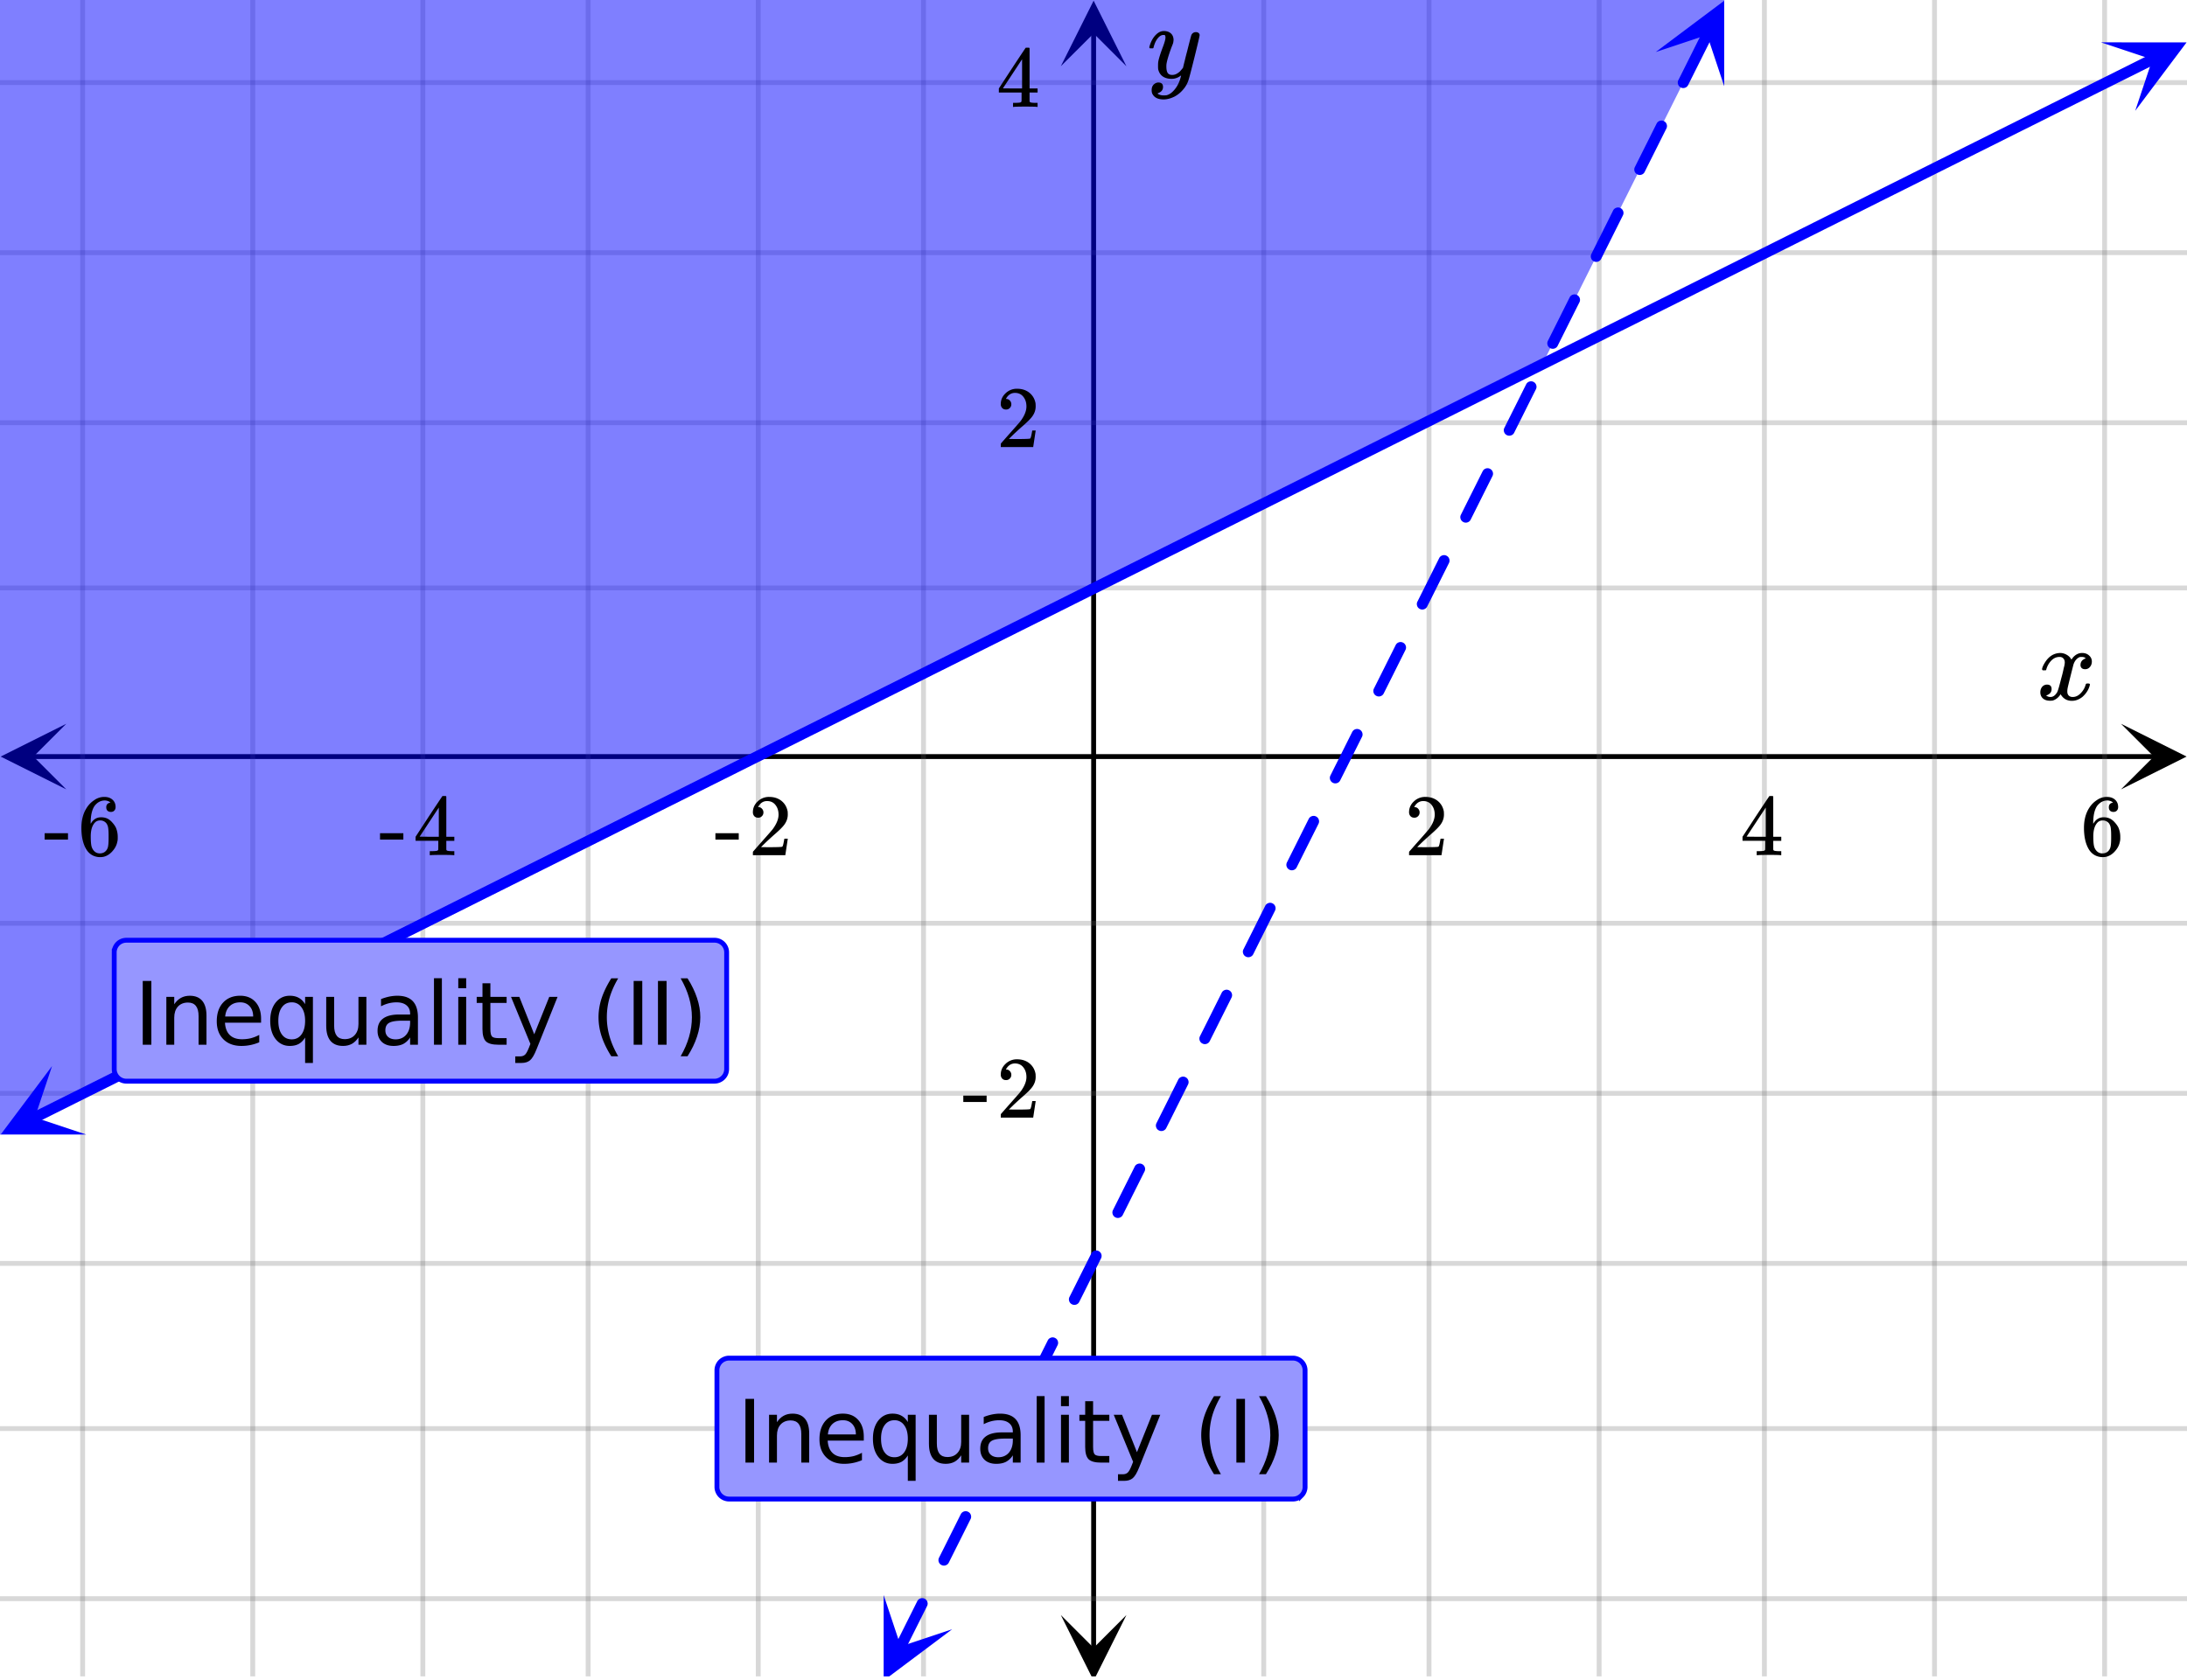 <svg xmlns="http://www.w3.org/2000/svg" xmlns:xlink="http://www.w3.org/1999/xlink" width="449.28" height="345.28" viewBox="0 0 336.96 258.96"><defs><symbol overflow="visible" id="p"><path d="M.953-4.531c-.074-.063-.11-.125-.11-.188.04-.289.212-.664.516-1.125.508-.77 1.149-1.21 1.922-1.328.145-.02.258-.031.344-.031.375 0 .723.101 1.047.297.32.187.55.43.687.718a3.71 3.71 0 0 0 .266-.343c.406-.446.867-.672 1.39-.672.446 0 .805.133 1.079.39.281.25.422.56.422.922 0 .336-.102.618-.297.844a.916.916 0 0 1-.75.344c-.211 0-.383-.055-.516-.172a.636.636 0 0 1-.187-.469c0-.5.27-.843.812-1.031a.921.921 0 0 0-.172-.125c-.105-.063-.261-.094-.468-.094-.149 0-.25.012-.313.032-.418.18-.727.539-.922 1.078-.031.093-.187.703-.469 1.828-.28 1.125-.433 1.758-.453 1.89a2.74 2.74 0 0 0-.047.5c0 .262.07.47.22.625.155.149.359.22.609.22.457 0 .867-.192 1.234-.579.375-.383.625-.813.75-1.281.039-.114.078-.176.11-.188.03-.02.113-.031.25-.031.206 0 .312.047.312.14 0 .012-.012.07-.031.172-.188.68-.57 1.266-1.141 1.766-.512.399-1.047.594-1.61.594-.761 0-1.34-.336-1.734-1.016-.312.492-.715.813-1.203.969-.105.02-.246.031-.422.031C1.441.156.992-.062.734-.5a1.316 1.316 0 0 1-.156-.656c0-.32.094-.598.281-.828a.95.95 0 0 1 .75-.344c.47 0 .704.23.704.687 0 .399-.188.688-.563.875l-.094.047-.078.031a.123.123 0 0 1-.047.016l-.047.016c0 .031.082.086.25.156.125.055.266.078.422.078.383 0 .723-.242 1.016-.734.113-.196.32-.907.625-2.125.07-.25.144-.524.219-.828.07-.301.125-.536.156-.704.039-.164.066-.265.078-.296.063-.29.094-.5.094-.625 0-.27-.074-.477-.219-.625-.137-.157-.328-.235-.578-.235-.492 0-.918.188-1.281.563a3.171 3.171 0 0 0-.75 1.297c-.024.105-.047.168-.079.187-.023.012-.109.016-.265.016zm0 0"/></symbol><symbol overflow="visible" id="u"><path d="M7.531-7.031c.157 0 .285.043.39.125a.41.41 0 0 1 .173.343c0 .137-.266 1.278-.797 3.422-.531 2.137-.84 3.305-.922 3.516a4.073 4.073 0 0 1-.844 1.469 4.38 4.38 0 0 1-1.343 1.078c-.586.281-1.133.422-1.641.422-.824 0-1.387-.262-1.688-.781-.105-.157-.156-.376-.156-.657 0-.367.102-.652.313-.86.226-.21.468-.312.718-.312.477 0 .72.227.72.688 0 .394-.196.687-.579.875-.023.008-.047.02-.078.031-.031.02-.059.035-.078.047-.024.008-.043.016-.063.016l-.047.03c.032.063.145.13.344.204.176.063.352.094.531.094h.125c.188 0 .329-.012.422-.031.414-.118.805-.391 1.172-.829.375-.437.66-.96.86-1.562.113-.363.171-.578.171-.64 0-.009-.011-.005-.03.015a.546.546 0 0 0-.095.062c-.406.29-.855.438-1.343.438-.555 0-1.012-.133-1.375-.39-.356-.259-.586-.634-.688-1.126a4.332 4.332 0 0 1-.016-.5c0-.258.008-.46.032-.61.07-.456.32-1.253.75-2.39.238-.644.36-1.093.36-1.343A.756.756 0 0 0 2.78-6.5c-.031-.063-.094-.094-.187-.094h-.078c-.25 0-.493.117-.72.344-.355.355-.62.875-.796 1.563 0 .011-.008.03-.016.062a.22.22 0 0 1-.03.063l-.032.015C.91-4.535.89-4.53.859-4.53H.437c-.062-.063-.093-.11-.093-.14 0-.04.015-.118.047-.235.226-.758.57-1.352 1.03-1.782.364-.343.75-.515 1.157-.515.457 0 .82.125 1.094.375.27.25.406.594.406 1.031-.023.211-.039.324-.047.344 0 .074-.086.308-.25.703-.449 1.21-.715 2.094-.797 2.656a3.234 3.234 0 0 0-.015.375c0 .418.062.735.187.953.133.22.375.329.719.329.25 0 .484-.063.703-.188.227-.133.399-.266.516-.39.113-.126.258-.298.437-.516 0-.008.024-.117.078-.328.051-.22.13-.536.235-.954.101-.425.207-.832.312-1.218.407-1.625.63-2.477.672-2.563a.735.735 0 0 1 .703-.437zm0 0"/></symbol><symbol overflow="visible" id="q"><path d="M1.484-5.781c-.25 0-.449-.078-.593-.235a.872.872 0 0 1-.22-.609c0-.645.243-1.195.735-1.656a2.46 2.46 0 0 1 1.766-.703c.77 0 1.41.21 1.922.625.508.418.82.964.937 1.64.008.168.016.32.016.453 0 .524-.156 1.012-.469 1.47-.25.374-.758.89-1.516 1.546-.324.281-.777.695-1.359 1.234l-.781.766 1.016.016c1.414 0 2.164-.024 2.25-.079.039-.007.085-.101.14-.28.031-.095.094-.4.188-.923v-.03h.53v.03l-.374 2.47V0h-5v-.25c0-.188.008-.29.031-.313.008-.007.383-.437 1.125-1.28.977-1.095 1.61-1.813 1.89-2.157.602-.82.907-1.57.907-2.25 0-.594-.156-1.086-.469-1.484-.312-.407-.746-.61-1.297-.61-.523 0-.945.235-1.265.703-.024.032-.047.079-.078.141a.274.274 0 0 0-.047.078c0 .012.02.016.062.016a.68.68 0 0 1 .547.25.801.801 0 0 1 .219.562c0 .23-.078.422-.235.578a.76.76 0 0 1-.578.235zm0 0"/></symbol><symbol overflow="visible" id="r"><path d="M6.234 0c-.125-.031-.71-.047-1.75-.047-1.074 0-1.671.016-1.796.047h-.126v-.625h.422c.383-.008.618-.031.704-.063a.286.286 0 0 0 .171-.14c.008-.008.016-.25.016-.719v-.672h-3.5v-.625l2.031-3.11A431.58 431.58 0 0 1 4.5-9.108c.02-.008.113-.016.281-.016h.25l.078.078v6.203h1.235v.625H5.109V-.89a.25.25 0 0 0 .079.157c.07.062.328.101.765.109h.39V0zm-2.28-2.844v-4.5L1-2.859l1.469.015zm0 0"/></symbol><symbol overflow="visible" id="s"><path d="M5.031-8.11c-.199-.195-.48-.304-.843-.328-.625 0-1.153.274-1.579.813-.418.586-.625 1.492-.625 2.719L2-4.86l.11-.172c.363-.54.859-.813 1.484-.813.414 0 .781.09 1.094.266a2.6 2.6 0 0 1 .64.547c.219.242.395.492.531.75.196.449.297.933.297 1.453v.234c0 .211-.027.403-.078.578-.105.532-.383 1.032-.828 1.5-.387.407-.82.66-1.297.766a2.688 2.688 0 0 1-.547.047c-.168 0-.32-.016-.453-.047-.668-.125-1.2-.484-1.594-1.078C.83-1.66.563-2.79.563-4.218c0-.97.171-1.817.515-2.548.344-.726.82-1.296 1.438-1.703a2.62 2.62 0 0 1 1.562-.515c.531 0 .953.14 1.266.421.32.282.484.665.484 1.141 0 .23-.07.414-.203.547-.125.137-.297.203-.516.203-.218 0-.398-.062-.53-.187-.126-.125-.188-.301-.188-.532 0-.406.21-.644.64-.718zm-.593 3.235a1.18 1.18 0 0 0-.97-.484c-.335 0-.605.105-.812.312C2.22-4.597 2-3.883 2-2.907c0 .794.05 1.345.156 1.657.094.273.242.5.453.688.22.187.477.28.782.28.457 0 .804-.171 1.046-.515.133-.187.22-.41.25-.672.04-.258.063-.64.063-1.14v-.422c0-.508-.023-.895-.063-1.156a1.566 1.566 0 0 0-.25-.688zm0 0"/></symbol><symbol overflow="visible" id="t"><path d="M.14-2.406v-.985h3.594v.985zm0 0"/></symbol><symbol overflow="visible" id="v"><path d="M1.328-9.828h1.328V0H1.328zm0 0"/></symbol><symbol overflow="visible" id="w"><path d="M7.406-4.453V0H6.188v-4.406c0-.696-.137-1.219-.407-1.563-.273-.351-.68-.531-1.218-.531-.657 0-1.18.21-1.563.625-.375.418-.563.984-.563 1.703V0H1.22v-7.375h1.218v1.14c.29-.437.633-.765 1.032-.984.394-.218.847-.328 1.36-.328.843 0 1.484.262 1.921.781.438.524.656 1.293.656 2.313zm0 0"/></symbol><symbol overflow="visible" id="x"><path d="M7.578-3.984v.593H2.016c.05.836.3 1.47.75 1.907.445.43 1.07.64 1.875.64.468 0 .921-.05 1.359-.156a5.827 5.827 0 0 0 1.297-.516v1.141a6.956 6.956 0 0 1-2.734.563C3.394.188 2.469-.149 1.78-.829 1.094-1.516.75-2.441.75-3.61c0-1.207.32-2.164.969-2.875.656-.707 1.535-1.063 2.64-1.063.989 0 1.77.32 2.344.953.582.637.875 1.508.875 2.61zm-1.219-.36c0-.664-.183-1.195-.546-1.593-.368-.395-.844-.594-1.438-.594-.68 0-1.219.195-1.625.578-.406.387-.64.922-.703 1.61zm0 0"/></symbol><symbol overflow="visible" id="y"><path d="M2-3.688c0 .899.18 1.602.547 2.11.363.5.867.75 1.515.75.633 0 1.133-.25 1.5-.75.375-.508.563-1.211.563-2.11 0-.882-.188-1.578-.563-2.078a1.757 1.757 0 0 0-1.5-.765c-.648 0-1.152.258-1.515.765C2.18-5.266 2-4.57 2-3.687zm4.125 2.579c-.262.437-.586.765-.969.984-.386.207-.851.313-1.39.313-.899 0-1.625-.352-2.188-1.063C1.023-1.582.75-2.52.75-3.688c0-1.156.273-2.085.828-2.796.563-.707 1.29-1.063 2.188-1.063.539 0 1.004.11 1.39.328.383.211.707.532.969.969v-1.125h1.203V2.813H6.125zm0 0"/></symbol><symbol overflow="visible" id="z"><path d="M1.14-2.906v-4.469h1.22v4.422c0 .7.132 1.226.406 1.578.27.344.675.516 1.218.516.657 0 1.172-.207 1.547-.625.383-.414.578-.985.578-1.704v-4.187h1.22V0h-1.22v-1.125c-.293.45-.636.781-1.03 1-.388.207-.837.313-1.345.313-.843 0-1.492-.258-1.937-.782-.438-.531-.656-1.3-.656-2.312zm3.048-4.64zm0 0"/></symbol><symbol overflow="visible" id="A"><path d="M4.625-3.703c-.98 0-1.664.117-2.047.344-.375.218-.562.601-.562 1.14 0 .43.14.766.421 1.016.29.25.676.375 1.157.375.676 0 1.219-.235 1.625-.703.406-.477.61-1.114.61-1.907v-.265zm2.406-.5V0H5.828v-1.125a2.75 2.75 0 0 1-1.047 1c-.406.207-.906.313-1.5.313-.761 0-1.367-.208-1.812-.625C1.03-.863.812-1.43.812-2.141c0-.832.274-1.457.829-1.875.55-.425 1.379-.64 2.484-.64h1.703v-.125c0-.551-.183-.977-.547-1.282-.367-.312-.883-.468-1.547-.468-.43 0-.84.054-1.234.156a5.593 5.593 0 0 0-1.156.453v-1.11a7.834 7.834 0 0 1 1.297-.39c.414-.082.82-.125 1.218-.125 1.063 0 1.852.277 2.375.828.532.555.797 1.39.797 2.516zm0 0"/></symbol><symbol overflow="visible" id="B"><path d="M1.266-10.25h1.218V0H1.266zm0 0"/></symbol><symbol overflow="visible" id="C"><path d="M1.266-7.375h1.218V0H1.266zm0-2.875h1.218v1.547H1.266zm0 0"/></symbol><symbol overflow="visible" id="D"><path d="M2.469-9.469v2.094h2.5v.938h-2.5v4.015c0 .594.082.98.25 1.156.164.168.5.25 1 .25h1.25V0h-1.25C2.78 0 2.133-.172 1.78-.516c-.355-.351-.531-.988-.531-1.906v-4.015H.36v-.938h.89v-2.094zm0 0"/></symbol><symbol overflow="visible" id="E"><path d="M4.344.688C4 1.563 3.66 2.133 3.328 2.405c-.324.27-.758.406-1.297.406h-.969V1.798h.72c.331 0 .585-.086.765-.25.187-.156.394-.527.625-1.11l.219-.562-2.985-7.25h1.281l2.297 5.766 2.313-5.766h1.281zm0 0"/></symbol><symbol overflow="visible" id="G"><path d="M4.188-10.234c-.594 1.011-1.04 2.011-1.329 3a10.952 10.952 0 0 0-.421 3c0 1.011.144 2.015.437 3.015.29.992.727 1.989 1.313 3H3.125C2.469.75 1.973-.266 1.641-1.266a9.575 9.575 0 0 1-.485-2.968c0-.977.16-1.961.485-2.954.332-.988.828-2.003 1.484-3.046zm0 0"/></symbol><symbol overflow="visible" id="H"><path d="M1.078-10.234h1.063c.656 1.043 1.144 2.058 1.468 3.046.332.993.5 1.977.5 2.954 0 .98-.168 1.968-.5 2.968-.324 1-.812 2.016-1.468 3.047H1.078c.582-1.011 1.016-2.008 1.297-3 .29-1 .438-2.004.438-3.015 0-1.008-.149-2.008-.438-3-.281-.989-.715-1.989-1.297-3zm0 0"/></symbol><clipPath id="a"><path d="M0 0h336.96v258.367H0zm0 0"/></clipPath><clipPath id="b"><path d="M.102 111.547H11V122H.102zm0 0"/></clipPath><clipPath id="c"><path d="M326.79 111.547h10.17V122h-10.17zm0 0"/></clipPath><clipPath id="d"><path d="M12 0h313v258.367H12zm0 0"/></clipPath><clipPath id="e"><path d="M163.445 248H174v10.367h-10.555zm0 0"/></clipPath><clipPath id="f"><path d="M163.445 0H174v10.21h-10.555zm0 0"/></clipPath><clipPath id="g"><path d="M0 12h336.96v235H0zm0 0"/></clipPath><clipPath id="h"><path d="M136 245h11v13.367h-11zm0 0"/></clipPath><clipPath id="i"><path d="M130.875 256.375l11.871-23.734 23.734 11.87-11.87 23.735zm0 0"/></clipPath><clipPath id="j"><path d="M255 0h11v14h-11zm0 0"/></clipPath><clipPath id="k"><path d="M255.11 8.016l11.87-23.739 23.735 11.875-11.871 23.735zm0 0"/></clipPath><clipPath id="l"><path d="M0 164h14v11H0zm0 0"/></clipPath><clipPath id="m"><path d="M-2.531 169.574l23.738-11.863 11.863 23.738-23.738 11.863zm0 0"/></clipPath><clipPath id="n"><path d="M323 6h13.96v12H323zm0 0"/></clipPath><clipPath id="o"><path d="M323.707 6.527l23.738-11.863 11.868 23.738-23.743 11.864zm0 0"/></clipPath></defs><g clip-path="url(#a)" fill="#fff"><path d="M0 0h336.96v258.96H0z"/><path d="M0 0h336.96v258.96H0z"/></g><path d="M5.055 116.602h326.89" fill="none" stroke="#000" stroke-width=".749"/><g clip-path="url(#b)"><path d="M10.21 111.547L.103 116.602l10.109 5.054-5.055-5.054zm0 0"/></g><g clip-path="url(#c)"><path d="M326.79 111.547l10.108 5.055-10.109 5.054 5.055-5.054zm0 0"/></g><g clip-path="url(#d)"><path d="M194.711 0v259.117M220.171 0v259.117M246.384 0v259.117M271.848 0v259.117M298.058 0v259.117M324.27 0v259.117M142.29 0v259.117M116.827 0v259.117M90.618 0v259.117M65.151 0v259.117M38.942 0v259.117M12.73 0v259.117" fill="none" stroke-linecap="round" stroke-linejoin="round" stroke="#666" stroke-opacity=".251" stroke-width=".749"/></g><path d="M168.5 254.063V5.055" fill="none" stroke="#000" stroke-width=".749"/><g clip-path="url(#e)"><path d="M163.445 248.906l5.055 10.11 5.055-10.11-5.055 5.055zm0 0"/></g><g clip-path="url(#f)"><path d="M163.445 10.21L168.5.103l5.055 10.109-5.055-5.055zm0 0"/></g><g clip-path="url(#g)"><path d="M0 90.617h337M0 65.152h337M0 38.942h337M0 12.73h337M0 142.29h337M0 168.5h337M0 194.711h337M0 220.171h337M0 246.384h337" fill="none" stroke-linecap="round" stroke-linejoin="round" stroke="#666" stroke-opacity=".251" stroke-width=".749"/></g><path d="M0 0h265.71L237.63 56.14 0 174.903V0" fill="#00f" fill-opacity=".502"/><path d="M137.98 253.465l.836-1.668.832-1.668.836-1.668.832-1.668.016-.023a.786.786 0 0 1 .484-.422.821.821 0 0 1 .645.043.817.817 0 0 1 .422.488.808.808 0 0 1-.047.644l-.012.024-.832 1.668-1.672 3.336-.832 1.668a.803.803 0 0 1-.488.422.823.823 0 0 1-.645-.043.828.828 0 0 1-.421-.489.807.807 0 0 1 .046-.644zm6.7-13.395l.812-1.617.832-1.668.836-1.668.832-1.672.04-.074a.817.817 0 0 1 .488-.422.814.814 0 0 1 .64.047c.211.106.352.266.422.488a.824.824 0 0 1-.043.645l-.039.07-.832 1.668-.836 1.672-.836 1.668-.809 1.617a.817.817 0 0 1-.488.422.798.798 0 0 1-.64-.047.786.786 0 0 1-.422-.484.821.821 0 0 1 .043-.645zm6.703-13.394l.785-1.57.832-1.668 1.672-3.336.058-.125a.828.828 0 0 1 .489-.422.807.807 0 0 1 .644.047.817.817 0 0 1 .422.488.798.798 0 0 1-.047.64l-.062.125-.832 1.668-1.672 3.336-.785 1.57a.81.81 0 0 1-.485.423.806.806 0 0 1-.644-.047.81.81 0 0 1-.422-.485.806.806 0 0 1 .047-.644zm6.699-13.395l.762-1.523.832-1.668 1.672-3.336.086-.172a.81.81 0 0 1 .484-.422.806.806 0 0 1 .644.047.81.81 0 0 1 .422.484.806.806 0 0 1-.047.645l-.085.172-.832 1.668-1.672 3.336-.758 1.523a.817.817 0 0 1-.488.422.808.808 0 0 1-.645-.047.817.817 0 0 1-.422-.488.798.798 0 0 1 .047-.64zm6.7-13.398l.738-1.469.832-1.668 1.671-3.336.11-.222a.817.817 0 0 1 .488-.422.813.813 0 0 1 .64.043.84.84 0 0 1 .379 1.133l-.113.222-.832 1.668-.836 1.668-.832 1.668-.738 1.469a.8.8 0 0 1-.488.425.814.814 0 0 1-.64-.046.805.805 0 0 1-.423-.489.824.824 0 0 1 .043-.644zm6.702-13.395l.711-1.422.832-1.668 1.672-3.335.133-.27a.803.803 0 0 1 .488-.422.821.821 0 0 1 .645.043.817.817 0 0 1 .422.488.807.807 0 0 1-.047.645l-.137.27-.832 1.667-.836 1.668-.832 1.668-.71 1.422a.803.803 0 0 1-.49.422.821.821 0 0 1-.644-.043.828.828 0 0 1-.422-.488.807.807 0 0 1 .047-.645zm6.7-13.394l.687-1.371.836-1.668.832-1.668.996-1.992a.806.806 0 0 1 .488-.422.814.814 0 0 1 .641.047.817.817 0 0 1 .422.488.813.813 0 0 1-.043.64l-.996 1.993-.836 1.668-.832 1.668-.688 1.37a.817.817 0 0 1-.488.423.798.798 0 0 1-.64-.047.804.804 0 0 1-.426-.485.822.822 0 0 1 .047-.644zm6.699-13.395l.664-1.324.836-1.668.832-1.668.836-1.668.183-.371a.817.817 0 0 1 .489-.422.808.808 0 0 1 .644.047.817.817 0 0 1 .422.488.814.814 0 0 1-.047.64l-.183.372-1.672 3.336-.832 1.668-.664 1.324a.81.81 0 0 1-.485.422.806.806 0 0 1-.644-.047.81.81 0 0 1-.422-.484.821.821 0 0 1 .043-.645zm6.703-13.394l1.473-2.946.832-1.668.836-1.668.21-.418a.81.81 0 0 1 .485-.421.806.806 0 0 1 .644.046.81.81 0 0 1 .422.485.806.806 0 0 1-.047.644l-.207.418-1.672 3.336-.832 1.668-.636 1.278a.828.828 0 0 1-.489.421.807.807 0 0 1-.644-.046.817.817 0 0 1-.422-.489.798.798 0 0 1 .047-.64zm6.7-13.399l.612-1.222.836-1.668.832-1.668.836-1.668.235-.47a.817.817 0 0 1 .488-.42.813.813 0 0 1 .64.042c.212.106.352.27.423.488a.821.821 0 0 1-.043.645l-.235.469-1.672 3.336-.832 1.667-.613 1.223a.81.81 0 0 1-.488.426.83.83 0 0 1-.64-.047.842.842 0 0 1-.379-1.133zm6.702-13.394l.586-1.176.836-1.668.832-1.668.836-1.668.258-.516a.842.842 0 0 1 1.133-.379.817.817 0 0 1 .422.489.808.808 0 0 1-.047.644l-.258.516-.836 1.668-.832 1.668-.836 1.668-.59 1.176a.798.798 0 0 1-.484.421.821.821 0 0 1-.645-.042.828.828 0 0 1-.422-.489.806.806 0 0 1 .047-.644zm6.7-13.395l.562-1.125.836-1.668.832-1.668.836-1.668.285-.57a.81.81 0 0 1 .484-.422.806.806 0 0 1 .645.047.817.817 0 0 1 .422.488.798.798 0 0 1-.047.64l-.281.567-.836 1.672-.832 1.668-.836 1.668-.563 1.125a.817.817 0 0 1-.488.422.807.807 0 0 1-.644-.047.81.81 0 0 1-.422-.484.806.806 0 0 1 .047-.645zm6.699-13.394l.539-1.078.836-1.668.832-1.668.836-1.668.308-.618a.817.817 0 0 1 .489-.421.798.798 0 0 1 .64.046.8.8 0 0 1 .426.489.83.83 0 0 1-.047.64l-.309.618-.835 1.668-.832 1.667-.836 1.668-.54 1.079a.817.817 0 0 1-.488.421.798.798 0 0 1-.64-.046.783.783 0 0 1-.422-.489.813.813 0 0 1 .043-.64zm6.703-13.395l.512-1.027.835-1.672.836-1.668.832-1.668.333-.664a.828.828 0 0 1 .488-.422.807.807 0 0 1 .644.047.81.81 0 0 1 .422.484.806.806 0 0 1-.047.645l-.332.664-.836 1.668-.832 1.668-.836 1.672-.515 1.027a.81.81 0 0 1-.485.422.806.806 0 0 1-.644-.047.817.817 0 0 1-.422-.488.798.798 0 0 1 .047-.64zm6.7-13.398l.487-.977 1.672-3.336.832-1.668.36-.715a.798.798 0 0 1 .484-.422.821.821 0 0 1 .645.043c.207.106.347.27.421.489a.823.823 0 0 1-.043.644l-.359.715-.836 1.668-.832 1.668-.836 1.668-.488.977a.793.793 0 0 1-.488.421.824.824 0 0 1-.645-.043.817.817 0 0 1-.422-.488.808.808 0 0 1 .047-.644zm6.698-13.395l.465-.93 1.672-3.335.832-1.668.383-.762a.81.81 0 0 1 .488-.426.83.83 0 0 1 .64.047.81.81 0 0 1 .427.488.824.824 0 0 1-.047.645l-.383.761-.836 1.668-.832 1.668-.836 1.668-.465.93a.806.806 0 0 1-.488.422.813.813 0 0 1-.64-.043.815.815 0 0 1-.423-.488.821.821 0 0 1 .043-.645zm6.703-13.394l.438-.88 1.672-3.335.832-1.668.406-.817a.828.828 0 0 1 .488-.421.806.806 0 0 1 .645.046.817.817 0 0 1 .422.489.798.798 0 0 1-.047.64l-.406.817-.836 1.668-.832 1.668-.836 1.668-.438.879a.828.828 0 0 1-.488.421.806.806 0 0 1-.645-.046.81.81 0 0 1-.421-.485.806.806 0 0 1 .046-.644zm6.7-13.395l.414-.832 1.672-3.336.832-1.668.433-.863a.806.806 0 0 1 .488-.422.798.798 0 0 1 .641.047.794.794 0 0 1 .422.488.813.813 0 0 1-.043.64l-.434.864-.832 1.668-1.672 3.336-.414.832a.817.817 0 0 1-.488.422.798.798 0 0 1-.64-.047.8.8 0 0 1-.426-.488.814.814 0 0 1 .047-.64zm6.699-13.394l.394-.782.832-1.668.836-1.672.832-1.668.457-.91a.817.817 0 0 1 .489-.422.808.808 0 0 1 .644.047.81.81 0 0 1 .422.485.806.806 0 0 1-.047.644l-.457.91-.832 1.668-.836 1.668-1.226 2.453a.81.81 0 0 1-.485.422.806.806 0 0 1-.644-.047.817.817 0 0 1-.422-.488.813.813 0 0 1 .043-.64zm0 0" fill="#00f"/><g clip-path="url(#h)"><g clip-path="url(#i)"><path d="M136.148 245.824v13.188l10.551-7.91-7.914 2.636zm0 0" fill="#00f"/></g></g><g clip-path="url(#j)"><g clip-path="url(#k)"><path d="M255.11 8.016l10.55-7.91-.004 13.183-2.636-7.91zm0 0" fill="#00f"/></g></g><path d="M5.273 172.266l4.383-2.188 2.192-1.098 4.382-2.187 2.192-1.098 2.191-1.093 2.188-1.094 2.191-1.098 4.383-2.187 2.191-1.098 6.575-3.281 2.187-1.098 4.383-2.187 2.191-1.098 4.383-2.188 2.192-1.097 4.382-2.188 2.188-1.097 4.383-2.188 2.191-1.098 4.383-2.187 2.191-1.098 2.192-1.093 2.187-1.094 2.192-1.094 2.191-1.098 4.383-2.187 2.191-1.098 4.383-2.187 2.188-1.098 4.382-2.187 2.192-1.098 4.383-2.188 2.191-1.097 4.383-2.188 2.187-1.097 6.575-3.282 2.191-1.097 4.383-2.188 2.191-1.097 2.188-1.094 2.191-1.094 2.191-1.098 4.383-2.187 2.192-1.098 4.383-2.187 2.19-1.098 2.188-1.094 2.192-1.093 2.191-1.098 6.574-3.281 2.192-1.098 2.191-1.094 2.188-1.093 2.191-1.098 4.383-2.188 2.191-1.097 4.383-2.188 2.192-1.097 2.187-1.094 2.192-1.094 2.19-1.098 4.384-2.187 2.191-1.098 6.574-3.281 2.188-1.098 4.383-2.187 2.191-1.098 4.383-2.187 2.191-1.098 2.192-1.094 2.187-1.093 2.192-1.098 4.382-2.188 2.192-1.097 4.383-2.188 2.191-1.097 2.191-1.094 2.188-1.094 2.191-1.094 2.192-1.097 4.383-2.188 2.191-1.097 4.383-2.188 2.187-1.098 4.383-2.187 2.192-1.098 4.382-2.187 2.192-1.098 2.191-1.094 2.188-1.093 2.191-1.098 6.574-3.281 2.192-1.098 4.383-2.188 2.19-1.097 2.188-1.094 2.192-1.094 2.191-1.097 4.383-2.188 2.191-1.097 4.383-2.188 2.188-1.098 4.383-2.187 2.191-1.098 6.574-3.281 2.192-1.098" fill="none" stroke-width="1.685" stroke-linecap="round" stroke-linejoin="round" stroke="#00f"/><g clip-path="url(#l)"><g clip-path="url(#m)"><path d="M8.02 164.3L.105 174.853h13.188l-7.914-2.637zm0 0" fill="#00f"/></g></g><g clip-path="url(#n)"><g clip-path="url(#o)"><path d="M323.707 6.527l13.188.004-7.915 10.547 2.641-7.91zm0 0" fill="#00f"/></g></g><use xlink:href="#p" x="313.784" y="107.84"/><use xlink:href="#q" x="216.429" y="131.804"/><use xlink:href="#r" x="268.102" y="131.804"/><use xlink:href="#s" x="320.524" y="131.804"/><use xlink:href="#t" x="110.087" y="131.804"/><use xlink:href="#q" x="115.329" y="131.804"/><use xlink:href="#t" x="58.413" y="131.804"/><use xlink:href="#r" x="63.656" y="131.804"/><use xlink:href="#t" x="6.74" y="131.804"/><use xlink:href="#s" x="11.982" y="131.804"/><use xlink:href="#u" x="176.738" y="11.982"/><use xlink:href="#q" x="153.522" y="68.898"/><use xlink:href="#r" x="153.522" y="16.476"/><use xlink:href="#t" x="148.28" y="172.244"/><use xlink:href="#q" x="153.522" y="172.244"/><path d="M110.461 229.16v-17.972c0-.25.047-.489.144-.72a1.845 1.845 0 0 1 1.012-1.01c.23-.095.469-.145.715-.145h86.871a1.889 1.889 0 0 1 1.324.55 1.889 1.889 0 0 1 .55 1.324l.001 17.973c0 .25-.05.488-.144.715-.094.23-.23.434-.407.61a1.92 1.92 0 0 1-.605.406c-.23.093-.469.14-.719.14h-86.87a1.88 1.88 0 0 1-1.325-.547 1.821 1.821 0 0 1-.403-.609 1.785 1.785 0 0 1-.144-.715zm0 0" fill="#9696ff" stroke="#00f" stroke-width=".749"/><use xlink:href="#v" x="113.527" y="225.416"/><use xlink:href="#w" x="117.271" y="225.416"/><use xlink:href="#x" x="125.509" y="225.416"/><use xlink:href="#y" x="133.747" y="225.416"/><use xlink:href="#z" x="141.985" y="225.416"/><use xlink:href="#A" x="150.222" y="225.416"/><use xlink:href="#B" x="158.46" y="225.416"/><use xlink:href="#C" x="162.205" y="225.416"/><use xlink:href="#D" x="165.949" y="225.416"/><use xlink:href="#E" x="171.191" y="225.416"/><use xlink:href="#F" x="179.429" y="225.416"/><use xlink:href="#G" x="183.922" y="225.416"/><use xlink:href="#v" x="189.165" y="225.416"/><use xlink:href="#H" x="192.909" y="225.416"/><path d="M17.598 164.754V146.78c0-.246.047-.484.144-.715a1.877 1.877 0 0 1 1.012-1.016c.23-.093.469-.14.719-.14h90.613c.25 0 .488.047.719.14.226.098.43.231.605.407a1.88 1.88 0 0 1 .547 1.324v17.973c0 .25-.047.488-.14.719-.094.23-.231.43-.407.605a1.856 1.856 0 0 1-.605.406c-.23.098-.469.145-.719.145H19.473c-.25 0-.489-.047-.72-.145-.23-.093-.429-.23-.605-.406a1.816 1.816 0 0 1-.406-.605 1.818 1.818 0 0 1-.144-.72zm0 0" fill="#9696ff" stroke="#00f" stroke-width=".749"/><use xlink:href="#v" x="20.665" y="161.011"/><use xlink:href="#w" x="24.409" y="161.011"/><use xlink:href="#x" x="32.647" y="161.011"/><use xlink:href="#y" x="40.885" y="161.011"/><use xlink:href="#z" x="49.122" y="161.011"/><use xlink:href="#A" x="57.36" y="161.011"/><use xlink:href="#B" x="65.598" y="161.011"/><use xlink:href="#C" x="69.342" y="161.011"/><use xlink:href="#D" x="73.087" y="161.011"/><use xlink:href="#E" x="78.329" y="161.011"/><use xlink:href="#F" x="86.567" y="161.011"/><use xlink:href="#G" x="91.06" y="161.011"/><use xlink:href="#v" x="96.302" y="161.011"/><use xlink:href="#v" x="100.047" y="161.011"/><use xlink:href="#H" x="103.791" y="161.011"/></svg>